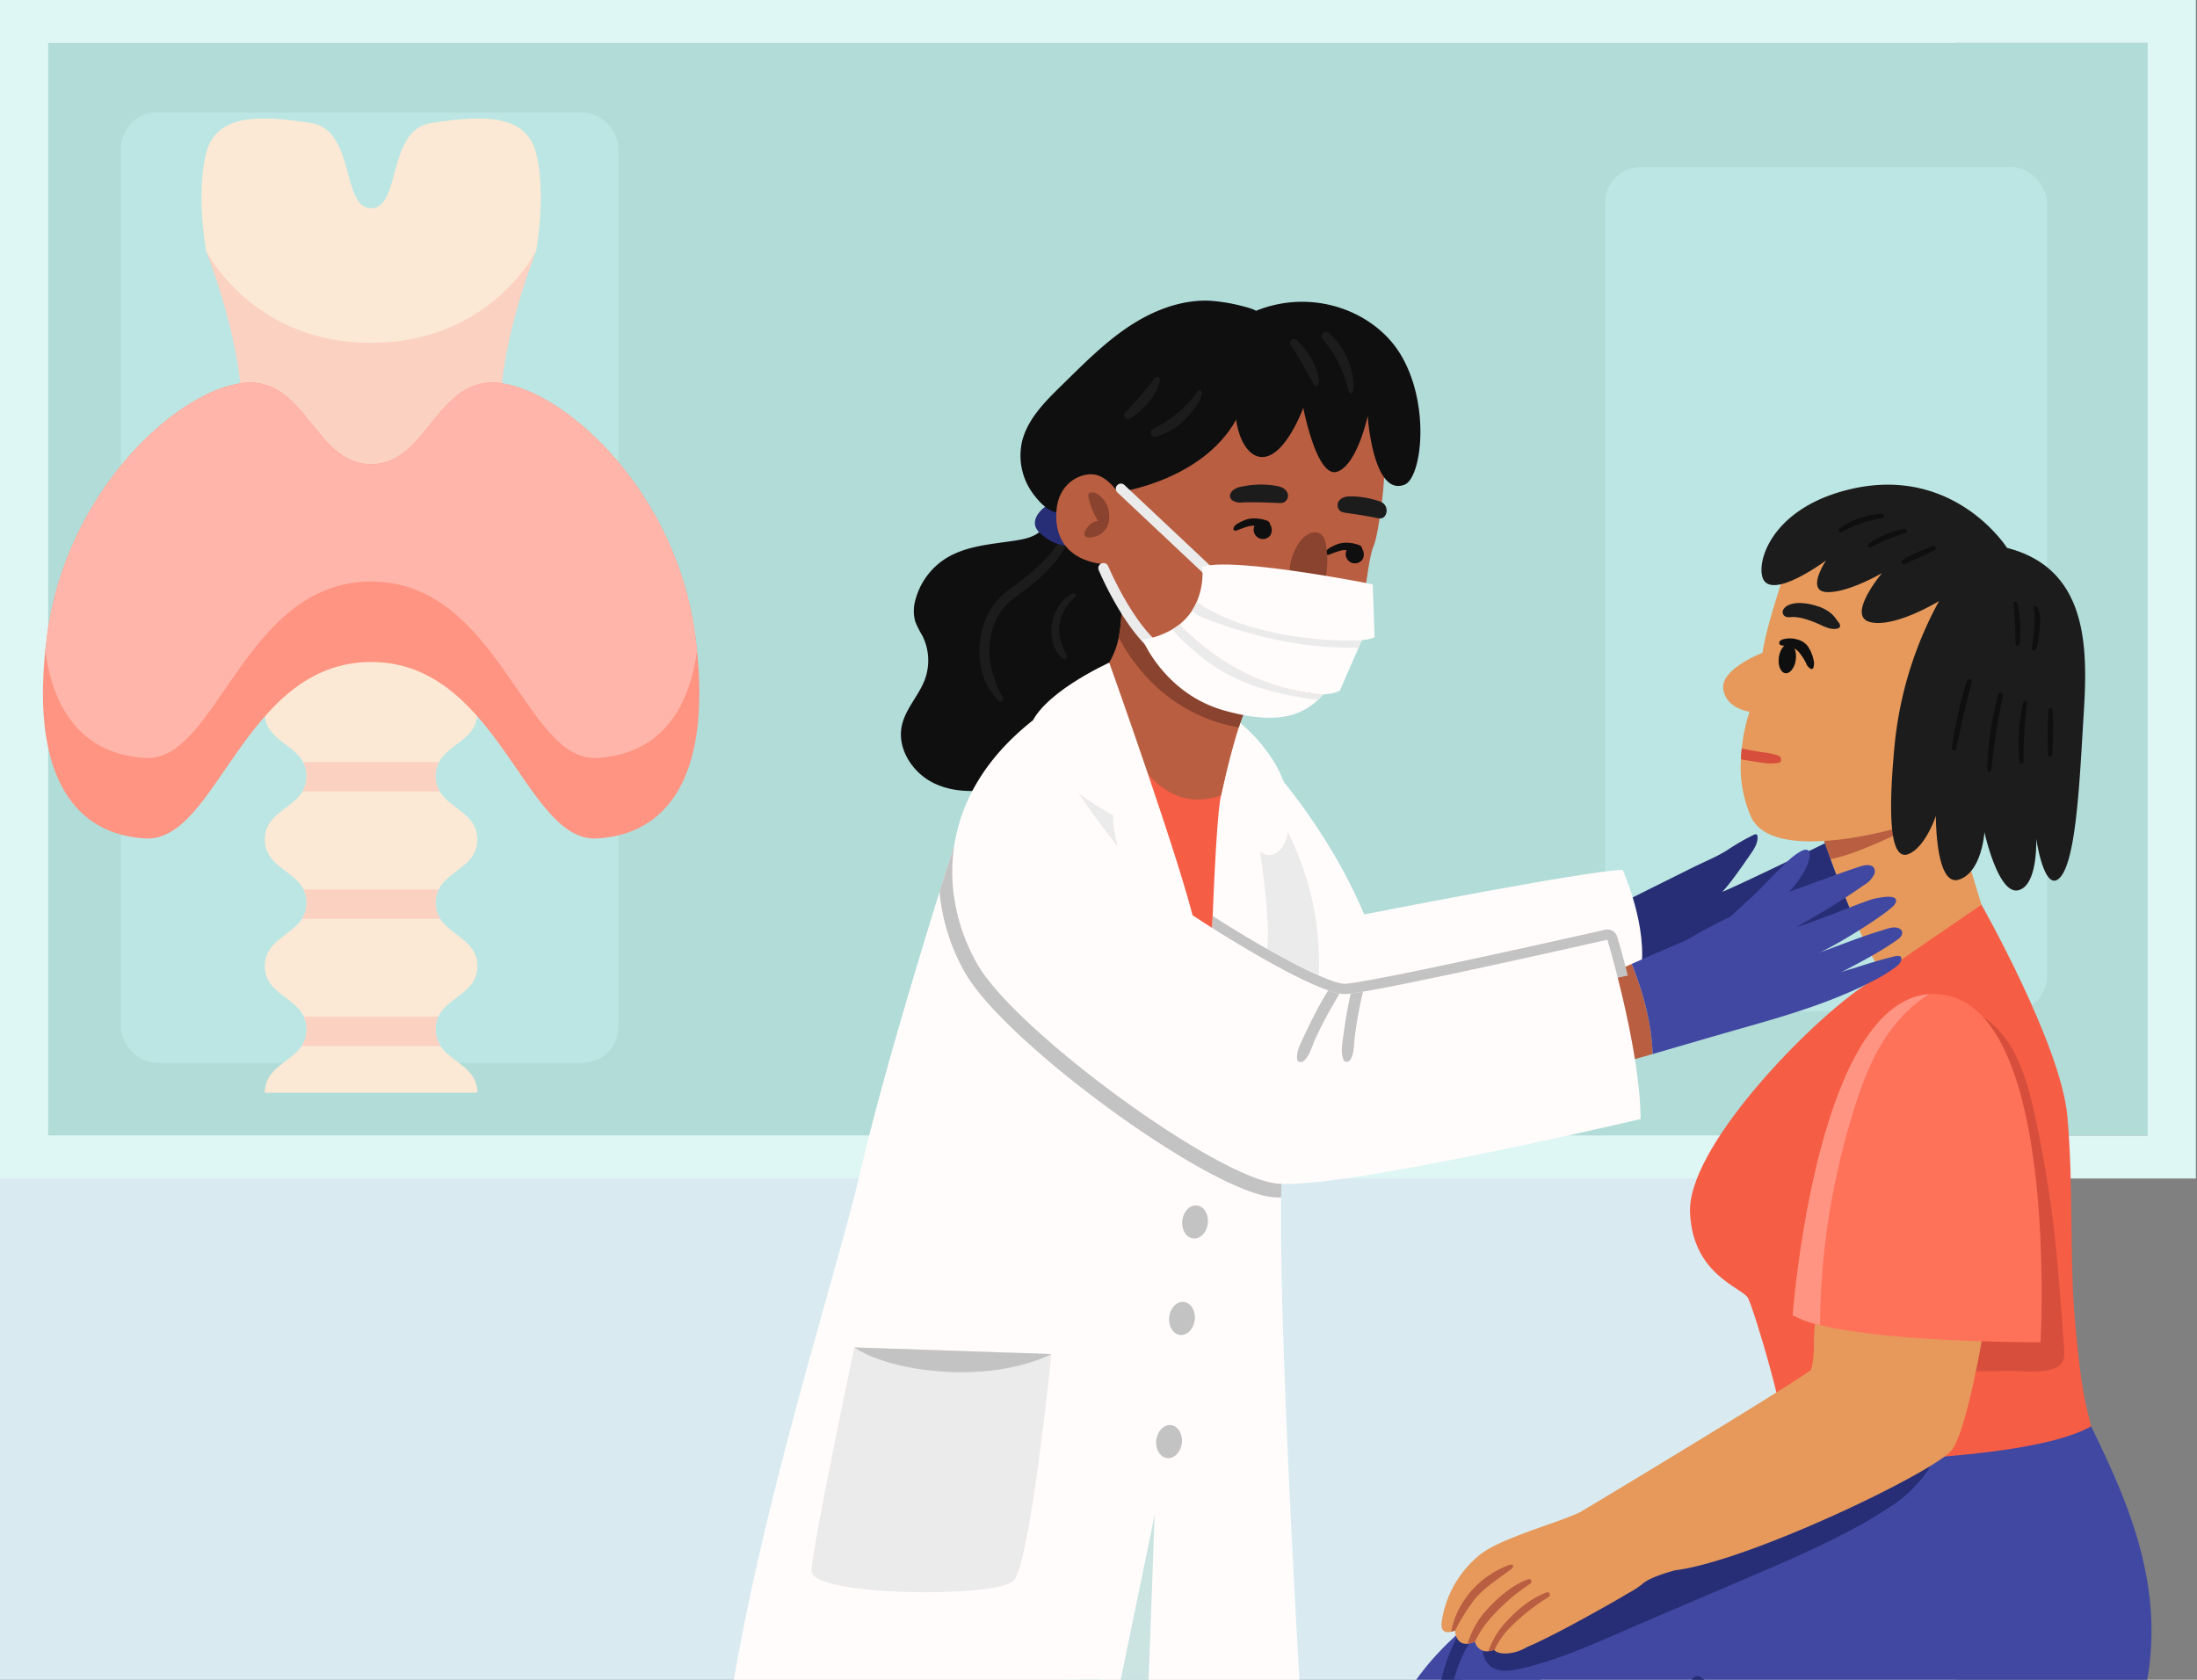 <svg xmlns="http://www.w3.org/2000/svg" xmlns:xlink="http://www.w3.org/1999/xlink" width="663" height="507" viewBox="0 0 663 507"><rect x="0" y="0" width="663" height="507" fill="#808080" stroke="none"/><defs><clipPath id="a"><rect width="442" height="442" transform="translate(0 0.333)" fill="none"></rect></clipPath></defs><rect width="590" height="507" fill="#d9ebf1"></rect><rect width="636.761" height="329.791" transform="translate(12.953 12.953)" fill="#b2dcd8"></rect><rect width="150.103" height="286.816" rx="10.713" transform="translate(36.498 33.936)" fill="#bce6e3"></rect><rect width="133.367" height="254.836" rx="10.713" transform="translate(617.75 305.266) rotate(180)" fill="#bce6e3"></rect><path d="M662.667,0H0V355.7H662.667ZM648.118,342.744H14.548V12.953h633.57Z" fill="#def6f4"></path><g transform="translate(12.953 35.777)"><path d="M296.533,115.645s-23.021,22.223-39.306,22.223c-16.263,0-39.284-22.223-39.284-22.223,2.015-20.9-10.514-52.338-10.514-52.338h99.6S294.519,94.744,296.533,115.645Z" transform="translate(-158.19 -23.365)" fill="#fbd1c2"></path><g transform="translate(66.971 160.294)"><path d="M275.049,238.55a8.572,8.572,0,0,0-.924,4.028,8.707,8.707,0,0,0,1.364,4.806c3.253,5.141,11.227,6.695,11.227,14.29,0,8.1-9,9.339-11.794,15.3a8.976,8.976,0,0,0-.8,3.819,8.756,8.756,0,0,0,1.491,5.016c3.336,4.974,11.1,6.59,11.1,14.1H222.585c0-7.513,7.764-9.128,11.1-14.1a8.756,8.756,0,0,0,1.491-5.016,8.975,8.975,0,0,0-.8-3.819c-2.79-5.96-11.794-7.2-11.794-15.3,0-7.6,7.975-9.149,11.227-14.29a8.707,8.707,0,0,0,1.364-4.806,8.586,8.586,0,0,0-.923-4.028c-2.9-5.772-11.668-7.094-11.668-15.088,0-7.7,8.205-9.192,11.374-14.5a8.689,8.689,0,0,0,1.218-4.6,8.557,8.557,0,0,0-1.028-4.239c-3-5.6-11.563-6.988-11.563-14.858,0-9.548,12.592-9.548,12.592-19.1h38.948c0,9.548,12.592,9.548,12.592,19.1,0,7.869-8.562,9.255-11.563,14.858a8.557,8.557,0,0,0-1.028,4.239,8.689,8.689,0,0,0,1.218,4.6c3.168,5.31,11.374,6.8,11.374,14.5C286.717,231.456,277.945,232.778,275.049,238.55Z" transform="translate(-222.585 -166.171)" fill="#fbe9d5"></path></g><path d="M332.475,234.873c-21.68,1.135-29.683-53.259-68.094-53.259s-46.391,54.394-68.071,53.259c-20.826-1.1-34.27-17.971-30.256-56.675.164-1.6.363-3.253.585-4.937,5.7-42.237,37.651-72.271,57.81-75.688,20.159-3.44,22.441,24.336,39.932,24.336s19.785-27.776,39.932-24.336c20.159,3.416,52.112,33.451,57.833,75.688.222,1.685.421,3.335.585,4.937C366.733,216.9,353.289,233.774,332.475,234.873Z" transform="translate(-165.345 -17.589)" fill="#ff9482"></path><path d="M362.628,178.2c-2.9,21.645-14.461,31.555-30.256,32.386-21.68,1.147-29.683-53.247-68.094-53.247s-46.391,54.394-68.071,53.247c-15.8-.831-27.355-10.741-30.256-32.386.164-1.6.363-3.253.585-4.937,5.7-42.237,37.651-72.271,57.81-75.688,20.159-3.44,22.441,24.336,39.932,24.336s19.785-27.776,39.932-24.336c20.159,3.416,52.112,33.451,57.834,75.688C362.266,174.945,362.465,176.6,362.628,178.2Z" transform="translate(-165.242 -17.589)" fill="#ffb5a9"></path><path d="M307.237,69.111s-13.724,27.764-49.8,27.764c-36.053,0-49.8-27.764-49.8-27.764s-3.147-16.872,0-29.463,17.754-11.164,31.479-9.171c13.745,2.015,9.171,25.769,18.32,25.769,9.171,0,4.575-23.755,18.32-25.769,13.745-1.994,28.331-3.421,31.478,9.171S307.237,69.111,307.237,69.111Z" transform="translate(-158.392 -29.168)" fill="#fbe9d5"></path><path d="M232.306,204.027a8.689,8.689,0,0,0,1.218-4.6,8.557,8.557,0,0,0-1.028-4.239H273.5a8.558,8.558,0,0,0-1.028,4.239,8.689,8.689,0,0,0,1.218,4.6Z" transform="translate(-153.961 -0.943)" fill="#fbd1c2"></path><path d="M232.181,236.868a8.707,8.707,0,0,0,1.364-4.806,8.586,8.586,0,0,0-.923-4.028h40.8a8.572,8.572,0,0,0-.924,4.028,8.707,8.707,0,0,0,1.364,4.806Z" transform="translate(-153.982 4.64)" fill="#fbd1c2"></path><path d="M232.073,269.709a8.756,8.756,0,0,0,1.491-5.016,8.975,8.975,0,0,0-.8-3.819H273.31a8.975,8.975,0,0,0-.8,3.819A8.756,8.756,0,0,0,274,269.709Z" transform="translate(-154 10.223)" fill="#fbd1c2"></path></g><g transform="translate(221 64)"><g transform="translate(0 0.667)" clip-path="url(#a)"><g transform="translate(-5.243 26.075)"><g transform="translate(278.062 429.276)"><rect width="78.216" height="18.796" transform="translate(49.356 28.686)" fill="#8a432e"></rect><rect width="21.499" height="31.63" transform="translate(122.533 28.686)" fill="#b95e41"></rect><rect width="21.499" height="31.63" transform="translate(35.7 28.686)" fill="#b95e41"></rect><path d="M487.7,538.592c0,13.2-40.235,12.212-89.866,12.212s-89.866.99-89.866-12.212c0-4.548,4.786-8.8,13.089-12.428,15.78-6.869,44.258-11.469,76.777-11.469,21.247,0,40.761,1.97,56.15,5.25C474.537,524.318,487.7,531.043,487.7,538.592Z" transform="translate(-307.965 -514.695)" fill="#f65d45"></path><path d="M399.517,514.7c-32.52,0-61,4.6-76.777,11.469a6.512,6.512,0,0,0,2.836,4.548c2.641,1.929,6.3,1.733,9.4,1.919,5.25.309,10.479.794,15.708,1.351,19.555,2.084,39.193,5.126,58.9,3.568,10.088-.794,20.247-2.62,29.664-6.425,5.29-2.135,13.408-5.56,16.42-11.181C440.278,516.665,420.764,514.7,399.517,514.7Z" transform="translate(-309.651 -514.695)" fill="#c84a39"></path></g><g transform="translate(192.105 55.542)"><path d="M270.777,463.572l-.186,2.176-.32,3.7-.134,1.588-1.062,12.532-7.3,85.606H210.935c.557-9.344,3.012-38.017,12.789-61.368,4.228-10.1,11.314-18.586,18.71-25.331.361-.33.711-.65,1.073-.97,2.62-2.32,5.25-4.424,7.807-6.3a120.55,120.55,0,0,1,13.883-8.86c.526-.289,1.031-.557,1.5-.8C269.085,464.294,270.591,463.623,270.777,463.572Z" transform="translate(-210.935 -135.127)" fill="#4048a2"></path><path d="M269.927,465.8a98.716,98.716,0,0,0-9.282,8.251c0,.01-.011.031-.011.041a1.462,1.462,0,0,1-.361.681,92.04,92.04,0,0,0-6.89,8.364c-.536.825-1.052,1.66-1.536,2.527-.021.042-.042.073-.062.113-5.2,9.428-6.487,19.432-5.931,30.066.98,18.648,5.219,37.047,13.749,53.591h-6.88a127.343,127.343,0,0,1-12.49-41.513c-1.826-14.2-1.393-29.117,4.61-42.349.341-.743.691-1.475,1.073-2.208.258-.536.537-1.073.826-1.6,2.62-2.32,5.25-4.424,7.807-6.3a120.55,120.55,0,0,1,13.883-8.86C268.958,466.312,269.463,466.043,269.927,465.8Z" transform="translate(-214.17 -135.381)" fill="#272e75"></path><path d="M453.84,494.891c-3.177,13.428-30.963,27.548-61.585,24.825-20.659-1.835-41.514-5.528-52.911-7.736-5.5-1.062-8.788-1.784-8.788-1.784a.037.037,0,0,1,.011.031c.268,1.093,8.571,34.779,9.3,53.251H258.895c-6.8-15.11-24.269-59.274-8.706-84.276a31.062,31.062,0,0,1,5.982-7.086l.011-.01a58.541,58.541,0,0,1,4.981-3.971,120.635,120.635,0,0,1,13.192-8.086c20.113-10.829,49.827-21.825,79.078-29.787,9.231-2.516,18.421-4.713,27.157-6.632,5.374-1.176,10.583-2.238,15.513-3.187,24.1-4.682,41.782-6.807,41.782-6.807C448.311,435.265,461.452,462.679,453.84,494.891Z" transform="translate(-214.699 -129.428)" fill="#4048a2"></path><path d="M388.387,425.014c-8.978,1.107-17.341,4.4-25.687,7.72l-26.763,10.659q-13.274,5.286-26.545,10.572c-4.362,1.735-8.736,3.452-13.2,4.91-4.356,1.422-8.761,2.667-12.971,4.5a88.915,88.915,0,0,0-12.825,7.246c-4.457,2.9-8.894,5.822-13.34,8.735a1.945,1.945,0,0,0-.822,1.07c-1.413,2.35.047,6.091,2.448,7.383,2.111,1.135,4.557,1,6.841.586a71.049,71.049,0,0,0,7.453-1.879c10.414-3.1,20.34-7.782,30.312-12.046l31.243-13.363c9.8-4.191,19.616-8.368,29.1-13.245a142.726,142.726,0,0,0,14.948-8.637,39.516,39.516,0,0,0,11.531-11.214C390.851,426.838,389.9,424.828,388.387,425.014Z" transform="translate(-216.041 -130.725)" fill="#272e75"></path><path d="M420.217,234.157c-1.7,2.93-30.107,18.834-30.107,18.834-5.229-6.849-12.522-25.135-16.317-35.491-1.588-4.342-2.568-7.292-2.527-7.425,0,0,3.981-1.795,9.334-4.147,10.954-4.826,27.673-11.974,27.879-10.84.052.268.372,1.423.888,3.166.2.68.423,1.455.67,2.31C413.244,211.352,420.217,234.157,420.217,234.157Z" transform="translate(-229.232 -104.473)" fill="#e6995b"></path><path d="M414.188,235.922s-28.9,19.729-37.221,25.707c-17.428,12.516-51.469,48.155-50.729,67.135s15.777,22.679,17.5,25.884,12.572,38.7,12.079,49.549c0,0,71.489.74,91.456-10.846-1.407-5.969-3.105-10.18-5.072-34.42-1.364-16.816-.252-38.515-2.085-59.1C438.2,278.249,414.188,235.922,414.188,235.922Z" transform="translate(-224.092 -109.147)" fill="#f65d45"></path><path d="M446.048,351.611a356.52,356.52,0,0,0-5.391-39.86c-2.874-14.042-6.014-34.727-21.728-40.082q-.461-.156-.927-.294a2.366,2.366,0,0,0-1.4-1.836,2.294,2.294,0,0,0-2.829.927l-.491.723a1.949,1.949,0,0,0-.287,1.394,126.776,126.776,0,0,0-6.123,26.41c-1.209,9.852-.915,19.655-.633,29.548a176.719,176.719,0,0,1-1.564,29.724c-.705,5.014-1.584,10-2.56,14.969a7.829,7.829,0,0,0-.245,3.324,3.732,3.732,0,0,0,2.62,2.734,20.835,20.835,0,0,0,3.383.432q1.929.2,3.864.361a155.611,155.611,0,0,0,18.816.371c4.019-.162,15.342,1.663,16.993-3.34a9.183,9.183,0,0,0,.2-3.55C447.216,366.241,446.688,358.919,446.048,351.611Z" transform="translate(-232.713 -112.963)" fill="#d74f3c"></path><path d="M407.769,374.874a16.492,16.492,0,0,1-2.351,3.754s-5.034,31.221-9.819,37.595-60.842,33.448-83.461,36.316c0,0-7.518,1.888-9.933,4.126a24.766,24.766,0,0,1-4.311,2.806c-2.816,1.691-5.673,3.321-8.551,4.919-6.478,3.631-13.027,7.189-19.741,10.366-.866.4-1.774.712-2.6,1.176-3.858,2.186-8.19,2.124-9.448.753a1.052,1.052,0,0,1-.134-.166,4.347,4.347,0,0,1-1.692.454,3.632,3.632,0,0,1-4.043-2.868,7.422,7.422,0,0,1-2.2.609c-3.28.309-3.815-3-3.784-4.012a8.2,8.2,0,0,1-1.207.382c-2.011.474-3.311-.237-2.8-3.383A31.864,31.864,0,0,1,253.1,447.907c6.106-5.033,23.228-9.509,30.313-12.913,12.418-7.385,62.874-37.915,69.754-42.969a18.6,18.6,0,0,0,.629-3.661c.351-3.992-.134-8.293.959-12.005a2.477,2.477,0,0,1,.5-1.062,2.549,2.549,0,0,1,1.97-.526C374.094,374.936,391.091,372.347,407.769,374.874Z" transform="translate(-214.433 -124.878)" fill="#e6995b"></path><path d="M396.162,397.91q-10.1-2.336-20.081-5.158c-2.661-.763-5.343-1.516-7.911-2.506a18.6,18.6,0,0,1-.629,3.661c6.91,2.837,21.009,5.3,28.415,5.549A.791.791,0,0,0,396.162,397.91Z" transform="translate(-228.807 -126.759)" fill="#e6995b"></path><path d="M409.367,198.677c-3.971.99-7.942,1.97-11.9,2.992q-2.707.68-5.394,1.413c-1.578.423-3.156.866-4.724,1.32-2.239.649-4.487,1.279-6.746,1.949-5.352,2.352-9.334,4.147-9.334,4.147a13.889,13.889,0,0,0,.587,1.938c.433,1.3,1.1,3.208,1.939,5.487,5.477-1.134,10.623-3.321,15.811-5.631,1.011-.454,2.032-.908,3.043-1.362,6.085-2.775,12.15-5.787,17.389-9.943C409.789,200.132,409.563,199.357,409.367,198.677Z" transform="translate(-229.232 -104.897)" fill="#b95e41"></path><path d="M390.539,198.275s-37.759,11.2-44.546-3.146a37.015,37.015,0,0,1-3.105-17.482c.042-1.135.135-2.228.248-3.27a52.944,52.944,0,0,1,2.351-11.088s-7.178-.876-7.931-6.921,11.872-10.861,11.872-10.861c1.011-7.973,7.539-26.827,7.539-26.827,15.894-18.7,47.992-3.868,53.406,11.294S390.539,198.275,390.539,198.275Z" transform="translate(-225.382 -94.769)" fill="#e6995b"></path><path d="M366.789,150.87a11.72,11.72,0,0,0-1.58-3.365,5.645,5.645,0,0,0-3.19-2,7.719,7.719,0,0,0-3.961-.106,2.312,2.312,0,0,0-1.225.6.807.807,0,0,0,.067,1.135,1.58,1.58,0,0,0,.836.227,11.286,11.286,0,0,1,2.744.6,4.969,4.969,0,0,1,1.3.644,5.29,5.29,0,0,1,.9.889,15.36,15.36,0,0,1,2.007,3.091,3.264,3.264,0,0,0,1.383,1.758.686.686,0,0,0,.608.012.8.8,0,0,0,.306-.46,4.562,4.562,0,0,0-.035-2.383C366.9,151.3,366.849,151.084,366.789,150.87Z" transform="translate(-227.562 -98.793)" fill="#0f0f0f"></path><path d="M424.687,111.9s-16.56-26.219-49.375-17.191c-23.191,6.381-26.77,23.4-23.872,27.181,3.745,4.886,18.637-6.213,18.637-6.213s-6.213,9.239.159,9.558,16.725-5.734,16.725-5.734-10.991,13.061-3.5,14.814,20.707-6.371,20.707-6.371a113.4,113.4,0,0,0-13.38,43.167c-2.389,24.85-.8,35.362,4.3,33.133s8.124-11.469,8.124-11.469-.159,21.344,6.85,19.273,7.805-14.335,7.805-14.335,4.141,18.955,10.195,17.522,5.415-15.611,5.415-15.611,2.39,16.407,7.009,11.947,5.894-25.008,7.009-44.282S452.059,118.908,424.687,111.9Z" transform="translate(-226.871 -92.816)" fill="#1c1c1c"></path><path d="M361.608,151.832c-.33,2.444-1.743,4.271-3.158,4.079s-2.293-2.327-1.963-4.771,1.744-4.271,3.158-4.08S361.939,149.387,361.608,151.832Z" transform="translate(-227.538 -99.005)" fill="#0f0f0f"></path><path d="M374.572,138.839c-.142-.182-.283-.353-.386-.5a13.759,13.759,0,0,0-1.292-1.626,11.329,11.329,0,0,0-4.764-2.66,17.31,17.31,0,0,0-5.177-.912c-1.729-.032-4.512.452-5.12,2.38a1.47,1.47,0,0,0,.655,1.611c.7.534,1.944.167,2.785.222a15.733,15.733,0,0,1,3.178.563,34.925,34.925,0,0,1,4.965,1.906,13.332,13.332,0,0,0,2.783,1.025c.727.148,2.975.353,2.936-.888A2.226,2.226,0,0,0,374.572,138.839Z" transform="translate(-227.692 -97.417)" fill="#1c1c1c"></path><path d="M354.894,187.054a16.323,16.323,0,0,1-5.25-.124c-1.722-.237-3.435-.5-5.147-.8-.309-.051-.609-.113-.918-.175.042-1.135.135-2.228.248-3.27.381.082.773.165,1.155.237,1.691.33,3.382.649,5.084.918a23.137,23.137,0,0,1,4.827.99C355.843,185.2,356.122,186.826,354.894,187.054Z" transform="translate(-226.073 -103.071)" fill="#d74f3c"></path><path d="M419.986,159.662a116.168,116.168,0,0,0-4.53,20.35c-.081.7,1.077.848,1.227.167,1.477-6.734,2.9-13.472,4.8-20.1A.778.778,0,0,0,419.986,159.662Z" transform="translate(-234.275 -100.382)" fill="#0f0f0f"></path><path d="M430.777,164.251a98.482,98.482,0,0,0-3.3,22.655c-.012.827,1.169.785,1.257,0a202.683,202.683,0,0,1,3.446-22.27C432.38,163.729,431.009,163.342,430.777,164.251Z" transform="translate(-235.647 -100.909)" fill="#0f0f0f"></path><path d="M439.6,166.953a53.756,53.756,0,0,0-1.168,17.823c.082.776,1.246.817,1.241,0A131.264,131.264,0,0,1,440.7,167.1C440.78,166.474,439.742,166.347,439.6,166.953Z" transform="translate(-236.865 -101.231)" fill="#0f0f0f"></path><path d="M449.544,169.495a.589.589,0,0,0-1.176,0,114.99,114.99,0,0,0-.157,13.534.613.613,0,0,0,1.225,0A115.169,115.169,0,0,0,449.544,169.495Z" transform="translate(-237.997 -101.502)" fill="#0f0f0f"></path><path d="M437.532,133.112c-.138-.617-1.2-.5-1.123.152a111.79,111.79,0,0,1,.631,12.079c.009.811,1.128.759,1.225,0A35.481,35.481,0,0,0,437.532,133.112Z" transform="translate(-236.666 -97.368)" fill="#0f0f0f"></path><path d="M444.282,134.48a.571.571,0,0,0-1.038.438,18.981,18.981,0,0,1,.144,5.81c-.15,2.076-.369,4.165-.641,6.227-.1.735,1.09.862,1.274.173a33.52,33.52,0,0,0,1.091-6.636C445.237,138.486,445.331,136.273,444.282,134.48Z" transform="translate(-237.389 -97.539)" fill="#0f0f0f"></path><path d="M407.875,113.785a35,35,0,0,0-4.885,1.858c-.787.365-1.566.748-2.341,1.137a7.192,7.192,0,0,0-2.2,1.361c-.315.359-.143,1.135.441,1.066a8.216,8.216,0,0,0,2.418-.952c.783-.376,1.569-.747,2.361-1.1,1.578-.71,3.142-1.44,4.688-2.218C409,114.611,408.553,113.585,407.875,113.785Z" transform="translate(-232.317 -95.206)" fill="#0f0f0f"></path><path d="M397.862,107.936a25.05,25.05,0,0,0-10.8,4.478.589.589,0,0,0,.594,1.016c1.715-.805,3.413-1.663,5.168-2.383s3.56-1.349,5.364-1.93A.613.613,0,0,0,397.862,107.936Z" transform="translate(-231.004 -94.54)" fill="#0f0f0f"></path><path d="M389.959,102.734a24.291,24.291,0,0,0-12.768,4.362.649.649,0,0,0,.655,1.121,45.266,45.266,0,0,1,5.97-2.66,40.635,40.635,0,0,1,6.31-1.587C390.822,103.854,390.663,102.69,389.959,102.734Z" transform="translate(-229.875 -93.947)" fill="#0f0f0f"></path><path d="M436,371.455s-44.9.2-66.515-5.167a32.5,32.5,0,0,1-8.262-2.991s7-94.445,41.194-96.89a17.908,17.908,0,0,1,2.775,0C441.8,269.037,436,371.455,436,371.455Z" transform="translate(-228.086 -112.62)" fill="#ff725a"></path><path d="M361.222,363.3a32.5,32.5,0,0,0,8.262,2.991,214.941,214.941,0,0,1,4.436-42.586,226.444,226.444,0,0,1,6.818-25.734c2.547-7.684,5.8-15.255,10.809-21.68a40.824,40.824,0,0,1,10.871-9.881C368.226,268.859,361.222,363.3,361.222,363.3Z" transform="translate(-228.086 -112.627)" fill="#ff9482"></path><path d="M275.757,471.6a59.748,59.748,0,0,0-11.934,9.509,22.057,22.057,0,0,0-4.445,6.581,1.055,1.055,0,0,1-.134-.166,4.347,4.347,0,0,1-1.692.454,25.412,25.412,0,0,1,4.714-8.19c3.651-4.033,7.767-7.694,12.9-9.571C276.015,469.915,276.437,471.152,275.757,471.6Z" transform="translate(-216.255 -135.88)" fill="#b95e41"></path><path d="M269.378,467.1a58.44,58.44,0,0,0-11.46,9.822,29.4,29.4,0,0,0-5.213,7.67,7.424,7.424,0,0,1-2.2.609,25.764,25.764,0,0,1,5.321-9.761c3.652-4.043,7.824-7.844,12.971-9.711C269.646,465.423,270.058,466.661,269.378,467.1Z" transform="translate(-215.451 -135.368)" fill="#b95e41"></path><path d="M262.773,462.282c-4.059,3.086-8.957,6.028-11.8,10.287a57.13,57.13,0,0,0-4.888,8.066,8.2,8.2,0,0,1-1.207.382,25.271,25.271,0,0,1,4.054-9.7A27.971,27.971,0,0,1,262,461.014C263.627,460.4,264.2,461.2,262.773,462.282Z" transform="translate(-214.808 -134.811)" fill="#b95e41"></path><path d="M348.781,521.693c-5.5-1.062-8.788-1.784-8.788-1.784-3.981-7.292-6.528-12.655-12.82-18.091-1.567-1.362.475-3.857,2.187-2.826C337.88,504.16,344.191,512.473,348.781,521.693Z" transform="translate(-224.136 -139.141)" fill="#272e75"></path></g><path d="M91.943,110.874c-7.233,1.123-14.9,1.543-21.082,5.469a21.181,21.181,0,0,0-8.978,12.173,11.938,11.938,0,0,0-.09,6.921,33.38,33.38,0,0,0,2.13,4.2,16.626,16.626,0,0,1,.806,12.961c-1.774,4.948-5.871,8.925-7.006,14.057-1.527,6.909,3.08,14.144,9.4,17.318s13.868,2.951,20.749,1.3a54.537,54.537,0,0,0,41.565-47.741,40.529,40.529,0,0,0-1.906-17.776A26.783,26.783,0,0,0,116.556,105.9c-3.753-2.258-9.9-3.9-13.953-1.4-1.53.944-2,2.657-3.365,3.786C97.248,109.938,94.425,110.489,91.943,110.874Z" transform="translate(-1.311 -38.464)" fill="#0f0f0f"></path><path d="M110.671,106.523c-3.06,8.182-9.593,13.642-16.428,18.638a26.331,26.331,0,0,0-5.135,4.58,21.79,21.79,0,0,0-3.264,5.756,24.834,24.834,0,0,0-1.465,11.9,23.525,23.525,0,0,0,1.637,6.507,20.475,20.475,0,0,0,3.992,5.68.793.793,0,0,0,1.24-.958,26.977,26.977,0,0,1-2.427-5.477,27.535,27.535,0,0,1-1.456-5.556,22.394,22.394,0,0,1,1.408-11.49,17.229,17.229,0,0,1,3.47-5.443,39.758,39.758,0,0,1,5.138-4.13,53.433,53.433,0,0,0,8.861-8,23.176,23.176,0,0,0,5.8-11.628A.71.71,0,0,0,110.671,106.523Z" transform="translate(-4.367 -38.781)" fill="#1c1c1c"></path><path d="M112.689,134.725a19.693,19.693,0,0,1,3.183-3.846.631.631,0,0,0-.762-.987c-3.347,1.518-5.61,5.422-6.206,8.923-.616,3.615.132,8.578,3.4,10.793a.7.7,0,0,0,1.024-.788c-.567-1.569-1.385-3.04-1.838-4.654a12.209,12.209,0,0,1-.355-5.029A12.5,12.5,0,0,1,112.689,134.725Z" transform="translate(-7.163 -41.497)" fill="#1c1c1c"></path><path d="M103.273,103.9a3.794,3.794,0,0,0-.063,2.275,5.821,5.821,0,0,0,2.116,2.653,13,13,0,0,0,7.026,3.162,5.215,5.215,0,0,0,2.262-.279c.563-.221,1.422-.723,1.5-1.394a8.751,8.751,0,0,0-.317-2.154,11.954,11.954,0,0,0-1.974-4.8c-1.19-1.669-3.5-3.75-5.7-3.771-1.61-.016-3.153,1.552-4.048,2.765A5.386,5.386,0,0,0,103.273,103.9Z" transform="translate(-6.519 -38.047)" fill="#272e75"></path><g transform="translate(270.754 161.07)"><path d="M365.628,219.436c-.7-1.907-1.277-3.545-1.705-4.794-5.275,2.616-28.027,13.591-30.952,14.644,2.558-2.688,6.49-8.435,8.595-11.492,1.076-1.562,2.174-3.306,2.012-5.2a.791.791,0,0,0-.2-.538c-.241-.217-.619-.1-.917.025a70.225,70.225,0,0,0-8.372,4.87c-3.2,1.935-6.814,3.393-10.163,5.061l-20.317,10.12c-.926.461-1.851.921-2.767,1.4a2.261,2.261,0,0,0-.88.671,2.235,2.235,0,0,0-.243,1.3,46.43,46.43,0,0,0,2.654,14.389,3.835,3.835,0,0,0,1.66,2.364,3.963,3.963,0,0,0,2.149.159c9.463-1.05,19.076-2.121,28.037-5.525,4.528-1.72,9.479-2.589,14.139-3.975,4.411-1.313,17.726-4.624,24.013-6.452C369.754,230.365,367.337,224.1,365.628,219.436Z" transform="translate(-299.716 -211.938)" fill="#272e75"></path></g><path d="M164.8,422.333l-8.519,142.137H86.13l4.136-34.49,30.643-107.647Z" transform="translate(-4.587 -74.879)" fill="#cbe4e2"></path><path d="M127.227,438.929c-5.012,23.082-15.563,44.422-22.845,66.783-6.447,19.783-10.943,40.121-14.945,60.522h21.814c1.444-12.521,2.908-25.042,4.559-37.532q3.652-27.57,8.7-54.932c1.877-10.243,3.816-20.474,5.57-30.736a1.092,1.092,0,0,0-.32-.99c.174-.764.361-1.506.525-2.27C130.723,437.784,127.661,436.928,127.227,438.929Z" transform="translate(-4.964 -76.642)" fill="#9cc8c4"></path><path d="M28.746,531.13,24.621,565.62H94.76l22.5-133.22Z" transform="translate(2.433 -76.027)" fill="#cbe4e2"></path><path d="M294.677,250.735l-3.847.825c-1.6.34-3.661.773-6.074,1.269-23.866,4.972-82.955,16.75-88.814,12.851-1.455-.969-2.94-4.693-4.384-10.056-.629-2.341-1.258-4.992-1.876-7.869-5.054-23.722-9.211-62.245-9.211-62.245s19.194,19.927,30.8,47.6c0,0,65.741-12.985,77.984-13.47C289.251,219.638,297.173,237.027,294.677,250.735Z" transform="translate(-15.353 -47.852)" fill="#fffcfb"></path><path d="M363.472,218.88a9.5,9.5,0,0,1-.774,3.014l-.009.012c-.134.316-.267.633-.423.943a35.314,35.314,0,0,1-7.927,9.939,81.015,81.015,0,0,1-12.278,9.417c-1.217.766-2.791,1.835-4.291,1.75-1.1-.051-2.24-.9-1.861-2.1.431-1.321,2.051-2.721,2.989-3.712,1.131-1.2,2.336-2.341,3.554-3.464.29-.26.578-.53.868-.789,1.094-1,2.2-1.983,3.268-3.007,3.592-3.428,6.851-7.208,10.556-10.53a18.776,18.776,0,0,1,3.808-2.786c.711-.364,1.685-.607,2.217-.008A1.742,1.742,0,0,1,363.472,218.88Z" transform="translate(-33.083 -51.468)" fill="#4048a2"></path><path d="M292.642,262.83c-1.967,3.649,2.592,5.228,3.328,9.206A46.836,46.836,0,0,0,300.414,285a1.8,1.8,0,0,0,.642.8,1.845,1.845,0,0,0,1.386-.022c1.747-.494,4.9-1.406,8.632-2.487-.356-9.25-2.7-18.234-6.317-27.193C298.764,258.8,293.373,261.474,292.642,262.83Z" transform="translate(-28.098 -55.907)" fill="#b95e41"></path><path d="M385.007,250.146c-1.354.332-2.7.694-4.04,1.075-2.635.751-5.293,1.6-7.87,2.425a23.788,23.788,0,0,0-3.76,1.278c5.945-3.148,12.007-6.25,17.489-10.174,1-.717,1.8-2.162.523-3.038-1.538-1.06-3.894-.048-5.455.418-2.179.651-4.336,1.378-6.478,2.14-4.289,1.523-8.524,3.193-12.814,4.711,4.137-1.464,19.524-11.027,22.6-14.1a3.48,3.48,0,0,0,.789-1.032c1.324-3.059-5.541-1.483-6.724-1.191-2.944.723-18.207,7.155-23.288,8.48a215.432,215.432,0,0,0,20.594-12.754,7.405,7.405,0,0,0,2.983-3.161,2.268,2.268,0,0,0,.015-1.758c-.654-1.355-2.628-1.137-4.062-.68-2.669.852-5.308,1.8-7.945,2.746-5.373,1.929-10.747,3.862-16.069,5.928A180.375,180.375,0,0,0,323.7,244.6c-1.557.935-9.9,4.312-17.318,7.656,3.613,8.959,5.961,17.943,6.317,27.193,8.968-2.6,21.279-6.183,25.478-7.373,13.816-3.915,27.737-7.87,40.512-14.428a45.4,45.4,0,0,0,5.647-3.265c1.1-.785,3.481-2.09,3.417-3.668C387.694,249.288,385.786,249.956,385.007,250.146Z" transform="translate(-29.722 -52.065)" fill="#4048a2"></path><path d="M173.226,509.994l-36.46,2.5a12.3,12.3,0,0,1-13.13-12.727l3.146-85.307-18.37,89.154a12.3,12.3,0,0,1-12.047,9.819H-5.918c3.351-71.445,34.644-162.672,44.143-203.578,5.6-24.125,16.018-58.914,23.63-83.41,5.29-17.049,9.22-29.1,9.22-29.1s1.331-.5,3.683-1.3c2.269-.753,5.5-1.774,9.406-2.867a165.764,165.764,0,0,1,34.47-6.013c14.264-.764,28.8,1.145,38.9,9.128a31.98,31.98,0,0,1,8.746,10.675c16.389,31.953,9.241,59.636,3.259,80.6-1.207,4.208-2.351,8.137-3.259,11.778-.609,2.455-.99,7.024-1.2,13.213q-.093,2.862-.135,6.167C164.242,372.7,173.226,509.994,173.226,509.994Z" transform="translate(5.918 -48.023)" fill="#fffcfb"></path><path d="M99.355,388.765S93,452.072,87.9,457.239s-61.276,4.7-60.935-3.115,12.933-67.371,12.933-67.371Z" transform="translate(2.166 -70.818)" fill="#ebebeb"></path><path d="M101.021,388.765s-11.687,6.467-31.489,5.363-27.972-7.375-27.972-7.375Z" transform="translate(0.5 -70.818)" fill="#c3c3c3"></path><path d="M181.038,287.573a54.508,54.508,0,0,1-6.487.268c-15.43-.289-30.364-6.849-42.287-16.647s-21.02-22.7-28.023-36.471c-4.745-9.334-8.644-19.339-9.334-29.787a45.039,45.039,0,0,1,.753-11.757,165.764,165.764,0,0,1,34.47-6.013c14.264-.764,28.8,1.145,38.9,9.128a31.98,31.98,0,0,1,8.746,10.675C194.168,238.922,187.021,266.6,181.038,287.573Z" transform="translate(-5.577 -48.023)" fill="#ebebeb"></path><path d="M173.819,313.728q-.093,2.862-.135,6.167a24.438,24.438,0,0,1-2.784-.144c-19.8-2.207-80.347-46.433-92.548-67.608a60.1,60.1,0,0,1-7.766-24.537c5.29-17.049,9.22-29.1,9.22-29.1s1.331-.5,3.683-1.3c-10.9,18.246-7.953,37.636.227,51.838,11.036,19.143,70.156,62.586,87.865,64.556C172.241,313.676,172.983,313.717,173.819,313.728Z" transform="translate(-2.813 -49.187)" fill="#c3c3c3"></path><path d="M171.572,232.093c-1.145,9.087-2.795,18.2-6.467,26.59-.888,2.032-2.043,4.167-4.064,5.1a6.488,6.488,0,0,1-6.354-.919,14.563,14.563,0,0,1-4.126-5.239c-2.827-5.394-4.343-11.366-5.745-17.286q-3.388-14.233-6.075-28.622c-1.526-8.147-2.95-16.337-4.064-24.547,14.264-.764,28.8,1.145,38.9,9.128A259.478,259.478,0,0,1,171.572,232.093Z" transform="translate(-10.127 -48.023)" fill="#f65d45"></path><path d="M177.891,212.7s3.321,21.6,2.1,29.4c-.216,1.4-.578,2.351-1.135,2.661-1.7.959-5.219.092-8.478-1.094a66.314,66.314,0,0,1-7.085-3.135s.01-.423.041-1.186c.051-1.4.135-3.961.258-7.169.475-11.613,1.413-31.715,2.517-36.418,1.568-6.714,4.858-22.66,4.858-22.66s13.521,10.273,15.409,23.918S182.6,216.314,177.891,212.7Z" transform="translate(-13.393 -46.436)" fill="#fffcfb"></path><path d="M288.875,257.754c-1.6.34-3.661.773-6.074,1.269-.9-3.528-1.691-6.456-2.248-8.426-11.552,2.61-54.984,12.346-71.085,15.069-1.423.237-2.744.433-3.826.578a19.72,19.72,0,0,1-2.228.175,12.081,12.081,0,0,1-2.093-.206,26.348,26.348,0,0,1-3.868-1.073,74.23,74.23,0,0,1-7.85-3.321c-5.765-2.753-12.49-6.508-19.215-10.541-2.362-1.423-4.723-2.867-7.045-4.321.051-1.4.135-3.961.258-7.169,5.436,3.466,11.067,6.89,16.4,9.923,2.682,1.536,5.271,2.96,7.726,4.239a92.731,92.731,0,0,0,11.757,5.343,19.346,19.346,0,0,0,2.939.835,6.145,6.145,0,0,0,.99.1,11.276,11.276,0,0,0,1.444-.134c1.011-.124,2.248-.309,3.579-.536,18.379-3.105,73.044-15.513,73.6-15.647a3.1,3.1,0,0,1,3.641,2.136C285.833,246.543,287.194,251.112,288.875,257.754Z" transform="translate(-13.398 -54.046)" fill="#c3c3c3"></path><path d="M170.44,163.08c-.928.876-2.053,3.651-3.177,7.116-2.682,8.272-5.363,20.525-5.363,20.525-27.095,9.448-35.511-37.512-35.511-37.512a23.612,23.612,0,0,0,4.631-10.15,46.192,46.192,0,0,0,.556-14.1,70.183,70.183,0,0,1,7.364,6.209c10.252,9.437,20.082,19.431,31.634,27.188A.77.77,0,0,1,170.44,163.08Z" transform="translate(-9.181 -41.399)" fill="#b95e41"></path><path d="M171.171,162.358c-11.552-7.757-21.382-17.75-31.634-27.188a70.179,70.179,0,0,0-7.364-6.209,46.191,46.191,0,0,1-.556,14.1,56.878,56.878,0,0,0,7.653,11.088,49.309,49.309,0,0,0,22.8,14.708,47.074,47.074,0,0,0,5.786,1.34c1.124-3.466,2.248-6.24,3.177-7.116A.77.77,0,0,0,171.171,162.358Z" transform="translate(-9.778 -41.399)" fill="#8a432e"></path><path d="M170.878,34.58c-.025-.034-.051-.068-.078-.1-1.16-1.466-3.093-2.036-4.9-2.5a52.834,52.834,0,0,0-10.523-1.831c-8.786-.409-17.4,3.007-24.709,7.9s-13.526,11.213-19.813,17.364c-5.088,4.979-10.485,10.258-12.218,17.161a19.366,19.366,0,0,0,3.561,16.145c1.471,1.935,3.892,4.639,6.371,5.189,2.989.662,6.432-.361,9.43-.546a86.881,86.881,0,0,0,11.035-1.238A51.148,51.148,0,0,0,144.4,86.055c9.749-5.449,18.432-13.522,21.326-19.921,1.43-3.217,1.127-6.613,1.981-9.986l3.521-13.914C171.881,39.67,172.449,36.684,170.878,34.58Z" transform="translate(-5.955 -30.119)" fill="#0f0f0f"></path><path d="M209.208,80.708c.863,4.66-1.553,23.028-3.107,26.528s-2.243,13.461-3.969,21.079-12.771,33.109-32.444,29.854-41.935-27.825-44.352-45.481c0,0-16.079-.043-14.945-16.119.576-8.172,6.957-11.45,11.26-10.977,4.048.444,7.283,5.415,7.283,5.415s27.289-3.594,36.821-24.124c2-4.31,18.779-15.546,33.247-7.388S209.208,80.708,209.208,80.708Z" transform="translate(-7.349 -33.141)" fill="#b95e41"></path><path d="M140.143,144.831a1.543,1.543,0,0,1-1.1-.454c-8.066-8.093-14-22.124-14.248-22.717a1.547,1.547,0,1,1,2.853-1.2c.059.14,5.952,14.069,13.586,21.728a1.547,1.547,0,0,1-1.1,2.639Z" transform="translate(-8.986 -40.32)" fill="#ebebeb"></path><path d="M158.135,119.976a1.542,1.542,0,0,1-1.06-.421L131.116,95.131a1.547,1.547,0,0,1,2.121-2.254L159.2,117.3a1.547,1.547,0,0,1-1.06,2.674Z" transform="translate(-9.665 -37.233)" fill="#ebebeb"></path><path d="M177.582,33.225a80.964,80.964,0,0,0-6.261,24.251c-.951,12.635,3.5,20.6,8.831,19.837,6.658-.951,11.685-14.81,11.685-14.81s4.076,21.332,10.19,19.294,9.239-16.848,9.239-16.848S212.9,89.477,222.407,85.7c5.117-2.03,7.92-23.883-1.087-39.1C213.587,33.543,195.03,26.2,177.582,33.225Z" transform="translate(-14.294 -30.163)" fill="#0f0f0f"></path><path d="M157.527,60.584c-.3-.144-.621.163-.822.433q-.5.674-1.027,1.325a36.647,36.647,0,0,1-8.2,7.52q-1.161.769-2.387,1.437a9.7,9.7,0,0,0-2.232,1.238,1.317,1.317,0,0,0,1.277,2.149,21.324,21.324,0,0,0,8.414-4.91l.171-.162a23.873,23.873,0,0,0,3.176-3.756,15.129,15.129,0,0,0,1.6-2.71C157.735,62.565,158.367,60.982,157.527,60.584Z" transform="translate(-11.022 -33.591)" fill="#1c1c1c"></path><path d="M209.414,59.3c-.338.01-.5-.4-.578-.727q-.187-.817-.408-1.626a36.645,36.645,0,0,0-4.491-10.182q-.755-1.171-1.608-2.274a9.743,9.743,0,0,1-1.547-2.031A1.317,1.317,0,0,1,202.814,41a21.326,21.326,0,0,1,5.733,7.875c.031.073.061.145.091.217a23.846,23.846,0,0,1,1.4,4.716,15.1,15.1,0,0,1,.375,3.124C210.4,57.569,210.343,59.273,209.414,59.3Z" transform="translate(-17.661 -31.329)" fill="#1c1c1c"></path><path d="M144.007,58.211c.265-.893.355-1.8-.251-2.1-.728-.353-1.386.93-1.756,1.374q-1,1.2-2,2.4c-1.945,2.332-3.937,4.587-6.043,6.774a1.655,1.655,0,0,0-.554.913,1.264,1.264,0,0,0,1.805,1.135,24.629,24.629,0,0,0,5.771-5.107,17.374,17.374,0,0,0,2.293-3.548A14.058,14.058,0,0,0,144.007,58.211Z" transform="translate(-9.981 -33.078)" fill="#1c1c1c"></path><path d="M198.627,55.377c.095.926.015,1.838-.634,2.014-.781.212-1.19-1.169-1.471-1.674L195,52.988c-1.48-2.651-3.019-5.236-4.685-7.775a1.654,1.654,0,0,1-.375-1,1.264,1.264,0,0,1,1.983-.781,24.61,24.61,0,0,1,4.727,6.088,17.322,17.322,0,0,1,1.6,3.91A13.988,13.988,0,0,1,198.627,55.377Z" transform="translate(-16.433 -31.608)" fill="#1c1c1c"></path><path d="M121.248,97.343a22.445,22.445,0,0,0,2.85,6.75c-1.668-.013-3.038,1.353-3.84,2.816a1.643,1.643,0,0,0-.189,1.642,1.569,1.569,0,0,0,1.377.51,6.114,6.114,0,0,0,5.225-2.993,7.21,7.21,0,0,0,.663-4.475,7.644,7.644,0,0,0-3.5-5.668,2.752,2.752,0,0,0-2.277-.38C120.919,95.881,121.108,96.762,121.248,97.343Z" transform="translate(-8.442 -37.57)" fill="#8a432e"></path><path d="M180.812,104.991a11.189,11.189,0,0,0-4.284-.679,7.759,7.759,0,0,0-3.023.772c-.895.4-2.58,1.146-2.8,2.233a.57.57,0,0,0,.154.536.616.616,0,0,0,.369.136,1.9,1.9,0,0,0,.752-.15,32.768,32.768,0,0,1,3.164-1.112,4.948,4.948,0,0,1,3.286.182,13.258,13.258,0,0,0,1.378.722c.663.227,2.026-.125,1.944-1.024C181.656,105.542,181.739,105.412,180.812,104.991Z" transform="translate(-14.237 -38.585)" fill="#0f0f0f"></path><path d="M182.532,109.567a2.793,2.793,0,1,1-.894-4.211A3.072,3.072,0,0,1,182.532,109.567Z" transform="translate(-14.982 -38.675)" fill="#0f0f0f"></path><path d="M212.165,113.282a11.2,11.2,0,0,0-4.283-.68,7.765,7.765,0,0,0-3.023.772c-.895.4-2.58,1.146-2.8,2.232a.572.572,0,0,0,.154.537.624.624,0,0,0,.37.136,1.9,1.9,0,0,0,.751-.151,32.7,32.7,0,0,1,3.165-1.111,4.953,4.953,0,0,1,3.286.182,13.443,13.443,0,0,0,1.378.723c.663.227,2.026-.125,1.943-1.024C213.009,113.832,213.093,113.7,212.165,113.282Z" transform="translate(-17.815 -39.531)" fill="#0f0f0f"></path><path d="M213.885,117.857a2.793,2.793,0,1,1-.894-4.211A3.072,3.072,0,0,1,213.885,117.857Z" transform="translate(-18.56 -39.621)" fill="#0f0f0f"></path><path d="M198.094,124.577a3.182,3.182,0,0,0,2.177-.944,6.916,6.916,0,0,0,.78-3.066,26.226,26.226,0,0,0,0-6.028c-.192-1.664-.351-3.9-1.854-4.966a3.133,3.133,0,0,0-2.364-.46c-2.67.494-4.563,3.405-5.556,5.7-.892,2.064-1.784,4.658-1.092,6.9C191.169,124.907,195.39,124.949,198.094,124.577Z" transform="translate(-16.433 -39.127)" fill="#8a432e"></path><path d="M185.492,93.82a6.088,6.088,0,0,0-1.935-.633,27.423,27.423,0,0,0-10.537.225,5.751,5.751,0,0,0-2.614,1.1c-.932.812-1.263,2.188-.214,3a4.235,4.235,0,0,0,3,.657q1.948-.047,3.9-.039c2.353.011,4.7.123,7.053.212a4.563,4.563,0,0,0,1.424-.1,2.259,2.259,0,0,0,1.276-3.019A3.17,3.17,0,0,0,185.492,93.82Z" transform="translate(-14.106 -37.27)" fill="#1c1c1c"></path><path d="M208.147,97.074a6.091,6.091,0,0,1,2.017-.272,27.418,27.418,0,0,1,9.063,1.633,2.861,2.861,0,0,1,1.111,4.447c-.686.787-1.636.59-2.546.4-3.031-.617-6.073-1.074-9.134-1.517a4.61,4.61,0,0,1-1.383-.351,2.261,2.261,0,0,1-.71-3.2A3.166,3.166,0,0,1,208.147,97.074Z" transform="translate(-18.287 -37.728)" fill="#1c1c1c"></path><path d="M194.357,161.531c-.536.578-1.093,1.145-1.691,1.691-5.034,4.641-12.356,7.673-28.353,3.166-17.874-5.043-24.557-21.35-24.557-21.35a25.23,25.23,0,0,0,9.015-3.135,19.753,19.753,0,0,0,2.124-1.475C156.969,146.978,172.09,160.108,194.357,161.531Z" transform="translate(-10.706 -42.707)" fill="#fffcfb"></path><path d="M195.518,161.531c-.536.578-1.093,1.145-1.691,1.691-3.3-.392-6.591-.949-9.839-1.65-2-.433-3.981-.928-5.941-1.506a54.447,54.447,0,0,1-17.648-8.478,91.2,91.2,0,0,1-7.065-5.982,28.9,28.9,0,0,1-3.4-3.7,19.751,19.751,0,0,0,2.124-1.475C158.131,146.978,173.251,160.108,195.518,161.531Z" transform="translate(-11.868 -42.707)" fill="#ebebeb"></path><path d="M208.056,142.7l-1.692,3.888-5.6,12.872c-1.433,1.052-4.972,1.207-4.972,1.207-22.267-1.424-37.388-14.553-43.463-21.1a17.716,17.716,0,0,0,5.167-6.725C171.6,142.368,208.056,142.7,208.056,142.7Z" transform="translate(-12.141 -41.841)" fill="#fffcfb"></path><path d="M208.533,142.7l-1.692,3.888c-.34.011-.68.021-1.021.021a111.929,111.929,0,0,1-27.693-3.321,131.085,131.085,0,0,1-13.522-3.981c-2.609-.928-5.775-1.939-8.1-3.785a17.579,17.579,0,0,0,1.464-2.682C172.073,142.368,208.533,142.7,208.533,142.7Z" transform="translate(-12.618 -41.841)" fill="#ebebeb"></path><path d="M211.863,142.021l-.571-16.033s-41.74-8.331-51.439-5.289a21.977,21.977,0,0,1-1.69,10.671c14.093,9.532,35.611,11.89,48.408,11.591A16.834,16.834,0,0,0,211.863,142.021Z" transform="translate(-12.807 -40.38)" fill="#fffcfb"></path><path d="M125.265,153.451s21.914,61.357,25.9,79.348c0,0-15.948-4.057-20.684-16.013s-4.012-17.209-4.012-17.209-27.535-15.217-25.361-25.723S125.265,153.451,125.265,153.451Z" transform="translate(-6.282 -44.193)" fill="#fffcfb"></path><path d="M282.633,293.442s-91.145,21.546-109.866,19.452-78.633-46-90.206-66.082S69.679,196.4,99.27,173.1c0,0,23.835,42.5,43.36,55.654C158.875,239.7,178.2,251.1,188.383,254.609a22.623,22.623,0,0,0,3.4.95,8.725,8.725,0,0,0,1.536.154,15.843,15.843,0,0,0,1.836-.154c.969-.124,2.228-.31,3.7-.557,18.678-3.156,73.765-15.677,73.765-15.677S282.55,272.339,282.633,293.442Z" transform="translate(-3.307 -46.436)" fill="#fffcfb"></path><path d="M205.189,266.06c-1.4,2.464-2.868,4.9-4.188,7.394-1.135,2.156-2.217,4.343-3.228,6.549-.919,2.032-1.65,5.013-3.435,6.447-.588.475-1.795.454-1.929-.5-.351-2.465,1.186-5.075,2.177-7.262q1.563-3.419,3.321-6.765c1.207-2.29,2.465-4.611,3.878-6.808A22.623,22.623,0,0,0,205.189,266.06Z" transform="translate(-16.71 -56.936)" fill="#c3c3c3"></path><path d="M214.005,265.553c-.464,2.053-.939,4.105-1.321,6.178q-.664,3.589-1.134,7.209c-.289,2.207-.093,5.27-1.372,7.178-.423.619-1.578.959-2,.083-1.062-2.249-.361-5.2-.061-7.571q.464-3.745,1.155-7.447c.309-1.681.639-3.383,1.031-5.074C211.271,265.986,212.53,265.8,214.005,265.553Z" transform="translate(-18.45 -56.987)" fill="#c3c3c3"></path><path d="M152.123,418.655c-.321,2.749-2.307,4.775-4.436,4.527s-3.595-2.678-3.274-5.427,2.306-4.775,4.436-4.527S152.444,415.906,152.123,418.655Z" transform="translate(-11.233 -73.837)" fill="#c3c3c3"></path><path d="M156.525,376.692c-.321,2.749-2.307,4.776-4.436,4.527s-3.6-2.678-3.275-5.427,2.307-4.775,4.436-4.527S156.846,373.944,156.525,376.692Z" transform="translate(-11.735 -69.048)" fill="#c3c3c3"></path><path d="M160.982,343.818c-.321,2.749-2.307,4.776-4.436,4.527s-3.595-2.678-3.274-5.427,2.307-4.775,4.436-4.526S161.3,341.07,160.982,343.818Z" transform="translate(-12.244 -65.297)" fill="#c3c3c3"></path></g></g></g></svg>